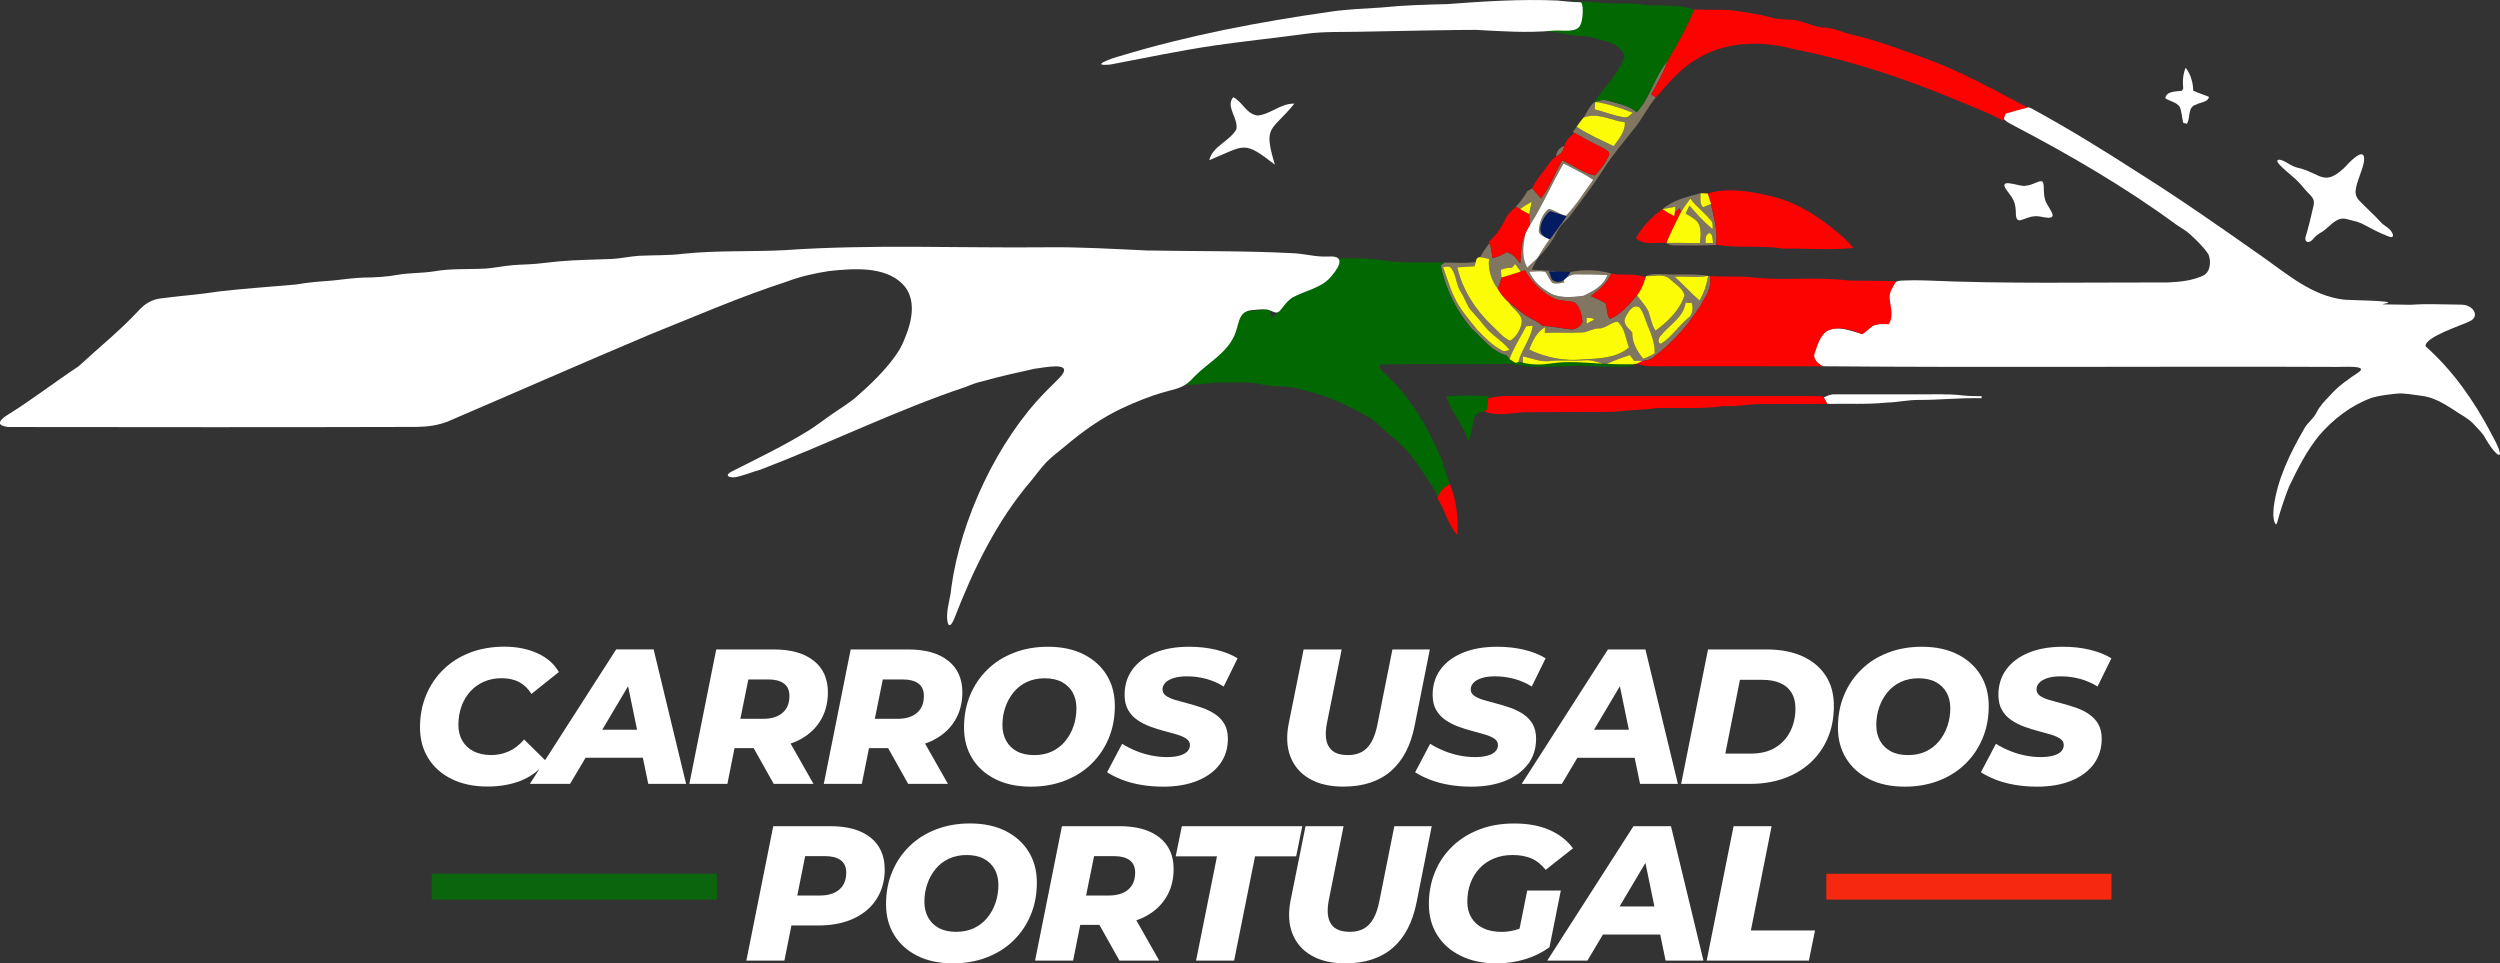 <?xml version="1.0" encoding="UTF-8"?>
<svg id="Layer_2" data-name="Layer 2" xmlns="http://www.w3.org/2000/svg" viewBox="0 0 578.27 222.83">
  <rect x="0" y="0" width="578.27" height="222.83" fill="#333333" stroke="none"/>
  <defs>
    <style>
      .cls-1 {
        fill: #fcfc06;
      }

      .cls-2 {
        fill: #fff;
      }

      .cls-3 {
        fill: #021b61;
      }

      .cls-4 {
        fill: #0b650c;
      }

      .cls-5 {
        fill: #fc0201;
      }

      .cls-6 {
        fill: #807661;
      }

      .cls-7 {
        fill: #f62810;
      }

      .cls-8 {
        fill: #016802;
      }
    </style>
  </defs>
  <g id="Layer_1-2" data-name="Layer 1">
    <g id="carrosusadosportugal_-_2" data-name="carrosusadosportugal - 2">
      <g>
        <rect class="cls-4" x="99.87" y="202.11" width="65.95" height="5.98"/>
        <rect class="cls-7" x="422.45" y="202.11" width="65.95" height="5.98"/>
        <g>
          <path class="cls-2" d="M142.52,150.22l-16.43,25.61-4.86-4.77c-1.1,1.27-2.29,2.19-3.58,2.75-1.29.56-2.63.84-4.02.84-1.57,0-2.93-.29-4.07-.87-1.14-.58-2.01-1.39-2.62-2.44-.61-1.05-.91-2.27-.91-3.67,0-1.54.24-2.97.71-4.29.47-1.32,1.16-2.47,2.04-3.44.89-.98,1.95-1.73,3.18-2.27,1.23-.53,2.6-.8,4.11-.8s2.93.31,4.07.93c1.14.62,2.07,1.53,2.78,2.71l6.35-5.07c-1.1-1.9-2.76-3.35-4.98-4.35s-4.77-1.51-7.64-1.51-5.55.46-7.93,1.38c-2.39.92-4.44,2.21-6.15,3.89-1.72,1.67-3.05,3.65-4,5.93-.95,2.28-1.42,4.77-1.42,7.47s.64,5.07,1.91,7.13c1.27,2.06,3.09,3.67,5.44,4.82,2.36,1.16,5.12,1.73,8.29,1.73,2.78,0,5.32-.44,7.6-1.31,1.58-.61,3.03-1.52,4.36-2.71l-2.18,3.4h9.29l3.59-6.04h13.25l1.25,6.04h8.75l-7.51-31.1h-8.66ZM139.3,168.8l5.98-10.07,2.08,10.07h-8.06Z"/>
          <path class="cls-2" d="M188.22,152.84c-2.18-1.75-5.27-2.62-9.26-2.62h-13.29l-6.22,31.1h8.8l1.65-8.27h4.43l4.64,8.27h9.2l-5.3-9.33c.48-.17.95-.33,1.39-.54,2.31-1.07,4.1-2.57,5.35-4.51,1.26-1.94,1.89-4.21,1.89-6.82,0-3.11-1.09-5.54-3.27-7.29ZM181.31,158.09c.86.62,1.29,1.59,1.29,2.89,0,1.69-.53,2.99-1.6,3.91-1.07.92-2.58,1.38-4.53,1.38h-5.22l1.85-9.11h4.62c1.54,0,2.74.31,3.6.93Z"/>
          <path class="cls-2" d="M219.32,152.84c-2.18-1.75-5.27-2.62-9.26-2.62h-13.29l-6.22,31.1h8.8l1.65-8.27h4.43l4.64,8.27h9.2l-5.3-9.33c.48-.17.95-.33,1.39-.54,2.31-1.07,4.1-2.57,5.35-4.51,1.26-1.94,1.89-4.21,1.89-6.82,0-3.11-1.09-5.54-3.27-7.29ZM212.41,158.09c.86.62,1.29,1.59,1.29,2.89,0,1.69-.53,2.99-1.6,3.91-1.07.92-2.58,1.38-4.53,1.38h-5.22l1.85-9.11h4.62c1.54,0,2.74.31,3.6.93Z"/>
          <path class="cls-2" d="M257.87,163.29c0-2.7-.62-5.07-1.87-7.11-1.24-2.04-3.02-3.65-5.33-4.82-2.31-1.17-5.07-1.76-8.27-1.76-2.84,0-5.46.46-7.84,1.38-2.39.92-4.44,2.21-6.15,3.89-1.72,1.67-3.05,3.64-4,5.91-.95,2.27-1.42,4.76-1.42,7.49s.62,5.07,1.87,7.11c1.24,2.04,3.02,3.65,5.33,4.82,2.31,1.17,5.07,1.76,8.27,1.76,2.84,0,5.46-.46,7.84-1.38,2.38-.92,4.44-2.21,6.15-3.89,1.72-1.67,3.05-3.64,4-5.91.95-2.27,1.42-4.76,1.42-7.49ZM248.32,167.95c-.44,1.3-1.09,2.47-1.93,3.49-.84,1.02-1.87,1.81-3.07,2.38-1.2.56-2.57.84-4.11.84s-2.9-.29-3.98-.87c-1.08-.58-1.91-1.39-2.49-2.44-.58-1.05-.87-2.26-.87-3.62,0-1.45.22-2.83.67-4.13.44-1.3,1.09-2.47,1.93-3.49.84-1.02,1.87-1.81,3.09-2.38,1.21-.56,2.58-.84,4.09-.84s2.9.29,3.98.87c1.08.58,1.91,1.39,2.49,2.42.58,1.04.87,2.25.87,3.64s-.22,2.83-.67,4.13Z"/>
          <path class="cls-2" d="M271.49,156.84c.84-.27,1.86-.4,3.04-.4,1.54,0,3.04.2,4.51.6s2.81.99,4.02,1.76l3.2-6.53c-1.39-.86-3.05-1.52-4.98-1.98-1.93-.46-4-.69-6.22-.69-3.05,0-5.7.46-7.93,1.38-2.24.92-3.96,2.21-5.18,3.87-1.21,1.66-1.82,3.62-1.82,5.87,0,1.39.27,2.56.82,3.51.55.95,1.27,1.73,2.16,2.33s1.87,1.11,2.96,1.51c1.08.4,2.16.74,3.24,1.02,1.08.28,2.07.56,2.95.82s1.61.59,2.16.96c.55.37.82.87.82,1.49,0,.56-.21,1.05-.62,1.47-.41.42-1.02.73-1.82.96-.8.22-1.76.33-2.89.33-1.19,0-2.37-.12-3.56-.36-1.19-.24-2.35-.58-3.49-1.04-1.14-.46-2.24-1.01-3.31-1.67l-3.47,6.58c.95.62,2.09,1.19,3.42,1.71,1.33.52,2.81.92,4.44,1.2,1.63.28,3.33.42,5.11.42,3.05,0,5.7-.46,7.95-1.38,2.25-.92,3.98-2.21,5.2-3.87,1.21-1.66,1.82-3.6,1.82-5.82,0-1.36-.27-2.5-.8-3.42-.53-.92-1.26-1.68-2.18-2.29-.92-.61-1.91-1.1-2.98-1.47-1.07-.37-2.14-.7-3.22-.98-1.08-.28-2.07-.56-2.98-.82-.9-.27-1.62-.59-2.16-.98-.53-.38-.8-.87-.8-1.47,0-.56.21-1.07.64-1.53.43-.46,1.07-.82,1.91-1.09Z"/>
          <path class="cls-2" d="M322.08,150.22l-3.42,17.11c-.33,1.75-.79,3.16-1.4,4.24-.61,1.08-1.36,1.87-2.27,2.36-.9.49-1.96.73-3.18.73-1.01,0-1.87-.14-2.6-.42-.73-.28-1.3-.73-1.73-1.36-.43-.62-.69-1.39-.78-2.31-.09-.92-.02-2,.22-3.24l3.42-17.11h-8.8l-3.47,17.24c-.56,2.9-.42,5.44.44,7.62.86,2.18,2.33,3.87,4.42,5.07s4.69,1.8,7.8,1.8c4.56,0,8.22-1.19,10.98-3.58s4.59-5.89,5.51-10.51l3.51-17.64h-8.66Z"/>
          <path class="cls-2" d="M353.49,176.71c1.21-1.66,1.82-3.6,1.82-5.82,0-1.36-.27-2.5-.8-3.42-.53-.92-1.26-1.68-2.18-2.29-.92-.61-1.91-1.1-2.98-1.47-1.07-.37-2.14-.7-3.22-.98-1.08-.28-2.07-.56-2.98-.82-.9-.27-1.62-.59-2.16-.98-.53-.38-.8-.87-.8-1.47,0-.56.21-1.07.64-1.53.43-.46,1.07-.82,1.91-1.09.84-.27,1.86-.4,3.04-.4,1.54,0,3.04.2,4.51.6s2.81.99,4.02,1.76l3.2-6.53c-1.39-.86-3.05-1.52-4.98-1.98-1.93-.46-4-.69-6.22-.69-3.05,0-5.7.46-7.93,1.38-2.24.92-3.96,2.21-5.18,3.87-1.21,1.66-1.82,3.62-1.82,5.87,0,1.39.27,2.56.82,3.51.55.95,1.27,1.73,2.16,2.33s1.87,1.11,2.96,1.51c1.08.4,2.16.74,3.24,1.02,1.08.28,2.07.56,2.95.82s1.61.59,2.16.96c.55.37.82.87.82,1.49,0,.56-.21,1.05-.62,1.47-.41.42-1.02.73-1.82.96-.8.22-1.76.33-2.89.33-1.19,0-2.37-.12-3.56-.36-1.19-.24-2.35-.58-3.49-1.04-1.14-.46-2.24-1.01-3.31-1.67l-3.47,6.58c.95.62,2.09,1.19,3.42,1.71,1.33.52,2.81.92,4.44,1.2,1.63.28,3.33.42,5.11.42,3.05,0,5.7-.46,7.95-1.38,2.25-.92,3.98-2.21,5.2-3.87Z"/>
          <path class="cls-2" d="M371.93,150.22l-19.95,31.1h9.29l3.59-6.04h13.25l1.25,6.04h8.75l-7.51-31.1h-8.66ZM368.71,168.8l5.98-10.07,2.08,10.07h-8.06Z"/>
          <path class="cls-2" d="M416.97,151.82c-2.33-1.07-5.12-1.6-8.38-1.6h-13.51l-6.22,31.1h15.91c2.87,0,5.49-.42,7.87-1.27,2.37-.84,4.41-2.06,6.13-3.64,1.72-1.58,3.05-3.48,4-5.69.95-2.21,1.42-4.69,1.42-7.44s-.62-5.01-1.87-6.95c-1.24-1.94-3.03-3.44-5.35-4.51ZM414.1,169.18c-.8,1.58-1.96,2.84-3.47,3.75-1.51.92-3.38,1.38-5.6,1.38h-5.95l3.38-17.06h5.15c1.69,0,3.1.26,4.24.78,1.14.52,2,1.27,2.58,2.24.58.98.87,2.16.87,3.56,0,1.98-.4,3.77-1.2,5.35Z"/>
          <path class="cls-2" d="M460.01,163.29c0-2.7-.62-5.07-1.87-7.11-1.25-2.04-3.02-3.65-5.33-4.82-2.31-1.17-5.07-1.76-8.27-1.76-2.84,0-5.46.46-7.84,1.38-2.39.92-4.44,2.21-6.15,3.89-1.72,1.67-3.05,3.64-4,5.91-.95,2.27-1.42,4.76-1.42,7.49s.62,5.07,1.87,7.11c1.24,2.04,3.02,3.65,5.33,4.82,2.31,1.17,5.07,1.76,8.27,1.76,2.84,0,5.46-.46,7.84-1.38,2.38-.92,4.44-2.21,6.15-3.89,1.72-1.67,3.05-3.64,4-5.91s1.42-4.76,1.42-7.49ZM450.45,167.95c-.44,1.3-1.09,2.47-1.93,3.49-.84,1.02-1.87,1.81-3.07,2.38-1.2.56-2.57.84-4.11.84s-2.9-.29-3.98-.87c-1.08-.58-1.91-1.39-2.49-2.44-.58-1.05-.87-2.26-.87-3.62,0-1.45.22-2.83.67-4.13.44-1.3,1.09-2.47,1.93-3.49.84-1.02,1.87-1.81,3.09-2.38,1.21-.56,2.58-.84,4.09-.84s2.9.29,3.98.87c1.08.58,1.91,1.39,2.49,2.42.58,1.04.87,2.25.87,3.64s-.22,2.83-.67,4.13Z"/>
          <path class="cls-2" d="M483.2,165.18c-.92-.61-1.91-1.1-2.98-1.47-1.07-.37-2.14-.7-3.22-.98-1.08-.28-2.07-.56-2.98-.82s-1.62-.59-2.16-.98c-.53-.38-.8-.87-.8-1.47,0-.56.22-1.07.64-1.53s1.07-.82,1.91-1.09c.84-.27,1.86-.4,3.04-.4,1.54,0,3.04.2,4.51.6,1.47.4,2.81.99,4.02,1.76l3.2-6.53c-1.39-.86-3.05-1.52-4.98-1.98-1.93-.46-4-.69-6.22-.69-3.05,0-5.7.46-7.93,1.38-2.24.92-3.96,2.21-5.18,3.87-1.22,1.66-1.82,3.62-1.82,5.87,0,1.39.27,2.56.82,3.51.55.95,1.27,1.73,2.16,2.33.89.61,1.87,1.11,2.95,1.51,1.08.4,2.16.74,3.24,1.02,1.08.28,2.07.56,2.96.82.89.27,1.61.59,2.16.96.55.37.82.87.82,1.49,0,.56-.21,1.05-.62,1.47s-1.02.73-1.82.96c-.8.22-1.76.33-2.89.33-1.19,0-2.37-.12-3.56-.36s-2.35-.58-3.49-1.04c-1.14-.46-2.24-1.01-3.31-1.67l-3.47,6.58c.95.62,2.09,1.19,3.42,1.71,1.33.52,2.81.92,4.44,1.2,1.63.28,3.33.42,5.11.42,3.05,0,5.7-.46,7.95-1.38,2.25-.92,3.98-2.21,5.2-3.87,1.21-1.66,1.82-3.6,1.82-5.82,0-1.36-.27-2.5-.8-3.42-.53-.92-1.26-1.68-2.18-2.29Z"/>
        </g>
        <g>
          <path class="cls-2" d="M201.34,193.72c-2.19-1.75-5.3-2.62-9.33-2.62h-13.15l-6.22,31.1h8.8l1.62-8.13h6.2c3.14,0,5.87-.53,8.18-1.6,2.31-1.07,4.09-2.58,5.33-4.53,1.24-1.95,1.87-4.24,1.87-6.84,0-3.17-1.1-5.63-3.29-7.38ZM194.14,205.76c-1.07.92-2.56,1.38-4.49,1.38h-5.23l1.82-9.11h4.61c1.54,0,2.74.31,3.6.93.86.62,1.29,1.59,1.29,2.89,0,1.69-.53,2.99-1.6,3.91Z"/>
          <path class="cls-2" d="M237.96,197.05c-1.24-2.04-3.02-3.65-5.33-4.82-2.31-1.17-5.07-1.76-8.27-1.76-2.84,0-5.46.46-7.84,1.38-2.39.92-4.44,2.21-6.15,3.89-1.72,1.67-3.05,3.64-4,5.91-.95,2.27-1.42,4.76-1.42,7.49s.62,5.07,1.87,7.11c1.24,2.04,3.02,3.65,5.33,4.82,2.31,1.17,5.07,1.76,8.27,1.76,2.84,0,5.46-.46,7.84-1.38,2.38-.92,4.44-2.21,6.15-3.89,1.72-1.67,3.05-3.64,4-5.91.95-2.27,1.42-4.76,1.42-7.49s-.62-5.07-1.87-7.11ZM230.27,208.83c-.44,1.3-1.09,2.47-1.93,3.49-.84,1.02-1.87,1.81-3.07,2.38-1.2.56-2.57.84-4.11.84s-2.9-.29-3.98-.87c-1.08-.58-1.91-1.39-2.49-2.44-.58-1.05-.87-2.26-.87-3.62,0-1.45.22-2.83.67-4.13.44-1.3,1.09-2.47,1.93-3.49.84-1.02,1.87-1.81,3.09-2.38,1.21-.56,2.58-.84,4.09-.84s2.9.29,3.98.87c1.08.58,1.91,1.39,2.49,2.42.58,1.04.87,2.25.87,3.64s-.22,2.83-.67,4.13Z"/>
          <path class="cls-2" d="M268.19,193.72c-2.18-1.75-5.27-2.62-9.26-2.62h-13.29l-6.22,31.1h8.8l1.65-8.27h4.43l4.64,8.27h9.2l-5.3-9.33c.48-.17.95-.33,1.39-.54,2.31-1.07,4.1-2.57,5.35-4.51,1.26-1.94,1.89-4.21,1.89-6.82,0-3.11-1.09-5.54-3.27-7.29ZM261.28,198.96c.86.62,1.29,1.59,1.29,2.89,0,1.69-.53,2.99-1.6,3.91-1.07.92-2.58,1.38-4.53,1.38h-5.22l1.85-9.11h4.62c1.54,0,2.74.31,3.6.93Z"/>
          <polygon class="cls-2" points="301.23 191.1 273.37 191.1 271.95 198.08 281.5 198.08 276.66 222.2 285.46 222.2 290.3 198.08 299.81 198.08 301.23 191.1"/>
          <path class="cls-2" d="M322.52,191.1l-3.42,17.11c-.33,1.75-.79,3.16-1.4,4.24-.61,1.08-1.36,1.87-2.27,2.36-.9.49-1.96.73-3.18.73-1.01,0-1.87-.14-2.6-.42-.73-.28-1.3-.73-1.73-1.36-.43-.62-.69-1.39-.78-2.31-.09-.92-.02-2,.22-3.24l3.42-17.11h-8.8l-3.47,17.24c-.56,2.9-.42,5.44.44,7.62.86,2.18,2.33,3.87,4.42,5.07s4.69,1.8,7.8,1.8c4.56,0,8.22-1.19,10.98-3.58s4.59-5.89,5.51-10.51l3.51-17.64h-8.66Z"/>
          <path class="cls-2" d="M361.04,205.99h-7.78l-1.77,8.8c-.07.03-.14.06-.21.09-1.26.44-2.57.67-3.93.67-1.69,0-3.13-.29-4.31-.87-1.19-.58-2.09-1.39-2.71-2.44s-.93-2.27-.93-3.67c0-1.54.24-2.97.73-4.29.49-1.32,1.19-2.47,2.11-3.44.92-.98,2.02-1.73,3.31-2.27,1.29-.53,2.73-.8,4.33-.8s3.05.25,4.27.76c1.21.5,2.34,1.39,3.38,2.67l6.31-4.98c-1.39-1.87-3.22-3.29-5.49-4.27-2.27-.98-4.95-1.47-8.07-1.47s-5.65.46-8.07,1.38c-2.41.92-4.5,2.21-6.24,3.89-1.75,1.67-3.1,3.65-4.04,5.93-.95,2.28-1.42,4.77-1.42,7.47s.64,5.07,1.93,7.13,3.11,3.67,5.47,4.82c2.35,1.16,5.1,1.73,8.24,1.73,2.37,0,4.61-.33,6.71-.98,2.1-.65,3.95-1.57,5.55-2.76l2.62-13.11Z"/>
          <path class="cls-2" d="M377.84,191.1l-19.95,31.1h9.29l3.59-6.04h13.25l1.25,6.04h8.75l-7.51-31.1h-8.66ZM374.62,209.67l5.98-10.07,2.08,10.07h-8.06Z"/>
          <polygon class="cls-2" points="404.99 215.23 409.79 191.1 400.99 191.1 394.77 222.2 418.41 222.2 419.83 215.23 404.99 215.23"/>
        </g>
      </g>
      <g>
        <path class="cls-6" d="M378.58,25.93c3.21-3.43,4.12-8.31,7.18-11.87-.99,2.71-2.38,5.25-3.82,7.75.27.19.8.56,1.07.74-1.85,2.15-3.03,4.76-4.81,6.96-2.52,3.2-5.19,6.28-7.36,9.73-2.3,3.62-4.94,7.01-7.48,10.46-1.08,1.41-2.61,2.48-3.34,4.15-1.08,2.15-2.55,4.08-4.29,5.75.81-1.47,1.72-2.89,2.71-4.26-.9-.54-2.64-.77-2.48-2.16.14-1.79.79-3.72,2.28-4.84,1.41.28,2.57,1.28,3.98,1.58,2.43-2.49,4.27-5.52,6.31-8.33-2.17-1.45-4.55-2.54-6.86-3.76-2.81,4.67-4.85,9.76-7.84,14.33-.06-.88-.12-1.75-.11-2.63.16-.96.38-1.92.57-2.87-.94.51-1.84,1.07-2.71,1.69-.32-.18-.64-.35-.94-.53,1-1.11,1.92-2.3,2.65-3.6.28-.16.84-.47,1.12-.63.68.75,1.35,1.52,2.03,2.28,2.12-2.61,3.21-5.87,4.89-8.76,2.59,1.01,4.82,3,7.59,3.45,1.38-1.42,2.61-3.06,3.34-4.91-.18-.82-1.05-1.12-1.67-1.5-2.2-1.06-4.36-2.22-6.47-3.43l-.34-.19c.3-.4.61-.79.91-1.19,2.68,1.82,5.7,3.05,8.58,4.5,1.19-1.66,2.67-3.34,2.6-5.52-3.18-.41-6.35-2.37-9.58-1.09.73-1.2,1.3-2.56,2.38-3.5l.32-.15c-.04.58-.07,1.16-.11,1.74,2.31.59,4.55,1.52,6.92,1.85.81.14,1.29-.66,1.89-1.06-2.82-1.12-5.7-2.07-8.71-2.53.94-.35,1.98-.64,2.97-.29,2.28.68,4.76,1.08,6.63,2.66Z"/>
        <path class="cls-6" d="M359.94,36.22c.02-1.18.78-2.12,1.9-2.45-.18,1.14-.88,1.96-1.9,2.45Z"/>
        <path class="cls-6" d="M384.57,48.36c2.45-2.14,5.74-2.81,8.78-3.67.02,1.09-.29,2.37.58,3.24.62-.23,1.24-.47,1.86-.74.6,3.12,1.61,6.24,1.16,9.46-2.82.19-5.65.1-8.47.12-1.03-.04-2.17.15-3.01-.56,2.58-.08,5.17.04,7.75.06.16-1.64.42-3.46-.55-4.91-.75-.87-1.8-1.38-2.75-1.96.28-.61.57-1.23.87-1.83,1.67,1.93,3.39,3.82,5.36,5.45,0-.69.14-1.47-.39-2.01-1.47-1.81-3.38-3.19-4.77-5.06-.79,1.05-1.56,2.12-2.21,3.27-.05-.27-.13-.8-.18-1.06-.41.3-.8.61-1.18.93.03-.32.1-.94.13-1.26-.99.18-1.97.37-2.96.54M394.51,56.22c.57,0,1.15-.02,1.73-.02-.18-.81.12-1.93-.84-2.31-1.01.38-.89,1.46-.89,2.33Z"/>
        <path class="cls-6" d="M351.65,60.9c.18-2.33.12-4.77,1.18-6.92-.47,2.62-1,5.49.46,7.92.82-.76,1.65-1.52,2.45-2.3-.51.91-.97,1.85-1.43,2.78,1.84.12,3.69.2,5.53.4-.25.62-.5,1.23-.75,1.85.43.24.86.48,1.29.71.22-.62.44-1.24.67-1.86,3.72-1.19,7.88-1.31,11.64-.22-.9,2.26-2.82,3.79-4.69,5.22,1.14.56,2.35,1.01,3.42,1.72.33,1.18.23,2.48.89,3.56,2.71-.97,4.48-3.38,6.33-5.45.91,1.27,2.04,2.41,2.7,3.84.47,1.47.73,3.02,1.59,4.34,2.83-2.11,5.61-4.7,6.71-8.14-.33-1.66-2.16-2.62-3.33-3.76-1.51-1.47-3.71-.59-5.56-.73,1.39-.73,3.01-.41,4.51-.42,3.28.18,6.6-.19,9.85.36-2.57.53-5.19.05-7.78.21,2.01,1.75,3.77,3.76,5.78,5.52,1.03-1.76,1.66-3.71,2-5.72l.4.06c.34,1.62-.13,3.25-.93,4.65-3,5.6-7.29,10.5-12.38,14.29-.66.5-1.5.59-2.29.67-.65,0-1.3,0-1.94,0-.33-.45-.66-.89-.99-1.33-1.82.58-3.6,1.25-5.35,2.03-.24,0-.72-.02-.96-.03-1.39-.49-2.82-.94-4.3-.78-2.61.18-5.24-.12-7.84.16-2.15.29-4.19-.66-6.26-1.06v1.46c-.26-.04-.79-.11-1.05-.14.74-2.95,2.87-5.34,3.33-8.37-.37,0-1.11.03-1.48.04-1.34,2.52-2.9,4.93-3.89,7.62-.24-.28-.47-.55-.69-.83-3.46-.93-5.58-4.02-8.15-6.26-3.53-4.2-6.05-9.25-7.12-14.64.24-.15.74-.47.98-.62,2.38.05,4.78.2,7.15-.12-.07.25-.21.76-.28,1.01-1.33.08-2.67.14-3.99.24,1.21,5.2,4.2,9.84,8.05,13.48,1.33,1.23,2.47,2.78,4.18,3.5,1.33-.8,2.2-2.27,2.59-3.74.63-2.28-1.9-3.41-2.89-5.09,1.41.87,2.58,2.08,3.95,3.01,1.3.73,2.68,1.35,3.83,2.34,2.16.12,4.28.59,6.43.81,1.2.16,2.45-.61,2.81-1.77-.17-1.55-.53-3.31-1.76-4.39-1.51-.55-3.2-.27-4.68-.9-2.92-1.4-5.26-3.78-6.89-6.55-.33.1-.65.19-.97.29-.42-.59-.84-1.18-1.27-1.76-.25.3-.5.59-.75.89-.88-.09-1.73.12-2.53.45.04.6.07,1.19.11,1.79-.17.91-.52,1.77-.87,2.63-1.47-2.02-2.28-4.43-2-6.94-.68-.14-1.36-.28-2.04-.4.59-1.17,1.34-2.23,2.13-3.28.45,1.12.52,2.33.72,3.5,1.16-.32,2.27-.78,3.29-1.43,1.35.44,2.33,1.47,3.11,2.62M333.77,61.78c.85,2.24,1.47,4.57,2.5,6.74,1.34,2.94,3.49,5.39,5.5,7.88,1.69,1.7,3.4,3.47,5.53,4.61.58.44,1.25.09,1.88-.04-1.69-2.16-4.2-3.45-5.88-5.61-1.06-1.39-2.28-2.63-3.4-3.96-.75-1.27-1.26-2.67-2.05-3.91-1.06-1.64-.97-3.77-2.11-5.35-.42-.76-1.31-.34-1.98-.35M353.74,62.85c.8,1.91,2.34,3.39,4.06,4.49,2.43,1.78,5.68,1.46,8.5,1.08,2.17-1.03,4.7-2.36,5.51-4.78-2.44-.13-4.88-.18-7.31-.16-.87-.04-1.59.46-2.34.8-.21-.09-.63-.27-.83-.36.18.47.36.93.54,1.4-.89.18-1.81.43-2.7.18-.78-.7-1.07-1.77-1.7-2.59-1.22-.3-2.49-.06-3.72-.05M389.88,69.99c-.46,3.51-3.9,5.23-5.88,7.79-.4.41-.69,1.72.2,1.71,2.48-1.52,4-4.1,6.23-5.91,1.12-.78,1.22-2.26.92-3.48-.37-.03-1.11-.09-1.48-.12M375.91,73.5c-.64,1.42.82,2.44,1.63,3.4-.06,2.31,1.13,4.35,2.55,6.09.89-.38,1.82-.71,2.63-1.25.11-2.35-.82-4.57-1.71-6.69-.57-1.34-.87-2.83-1.83-3.97-1.67-.84-2.62,1.25-3.28,2.42M366.98,73.48c0,.34.02,1.01.03,1.35.58-.28,1.17-.56,1.72-.9-.4-.54-1.18-.29-1.75-.45M369.85,75.98c-1.39-.02-2.56.92-3.93.94-2.86.13-5.73-.02-8.59.1,0-.44.01-.87.03-1.3-1.9,1.13-2.94,3.17-3.63,5.19,3.84,1.81,8.18,2.71,12.43,2.24,3.63-.18,7.76-.28,10.64-2.76-.78-2-.94-4.51-2.64-5.98-1.57.17-2.71,1.56-4.31,1.59Z"/>
        <path class="cls-6" d="M18.08,85.53c.41-1.04,1.37-1.55,2.4-1.84-.75.67-1.55,1.29-2.4,1.84Z"/>
        <path class="cls-8" d="M363.49.52c3.57-.47,7.14.38,10.72.27,2.46-.11,4.91.17,7.35.44,3.45.1,6.98-.11,10.32.95-1.65,4.15-3.87,8.04-6.12,11.88-3.06,3.56-3.97,8.44-7.18,11.87-1.87-1.59-4.35-1.98-6.63-2.66-.99-.35-2.03-.06-2.97.29l-.32.15c2.29-3.29,5.2-6.2,6.87-9.87.63-1.12-.33-2.13-1.12-2.83-1.56-1.43-3.76-1.59-5.69-2.22-1.98-.68-4.11-.33-6.12-.82-1.79-.43-3.62-.61-5.44-.8,2.6-.49,5.3-.24,7.85-1.1-.69-.43-1.4-.84-2.01-1.36-.29-1.72,1.35-2.82,2.33-3.98-.48.03-.95.06-1.42.09l-.43-.29Z"/>
        <path class="cls-8" d="M309.95,59.75c3.15.09,6.32-.14,9.44.42,4.9.77,9.87.5,14.81.53-.24.15-.74.47-.98.62,1.07,5.4,3.59,10.45,7.12,14.64,2.57,2.24,4.69,5.33,8.15,6.26.22.28.45.55.69.83.45.31.93.62,1.42.88.16-.04.47-.12.63-.17.26.03.79.1,1.05.14,2.13.53,4.35.5,6.5.17,3.95-.6,7.94-.17,11.91.06.24,0,.72.02.96.03,2.12.16,4.26.13,6.39.11-.59.39-1.27.57-1.97.54-3.57.05-7.13-.02-10.69-.24-3.66.27-7.34.27-11,.23-1.87-.03-3.67-.59-5.53-.66-9.64.24-19.29-.03-28.92.15-1.45-.12-.63,1.45.08,1.88,6.02,5.24,10.08,12.32,13.21,19.57.93,1.99,1.23,4.19,2.15,6.18-1.34.77-2.49,1.86-2.84,3.42-.18-1.96-1.7-3.32-2.66-4.92-2.12-3.57-4.71-6.93-8-9.48-1.81-1.41-3.25-3.27-5.26-4.42-4.95-2.88-10.24-5.28-15.87-6.43-2.73-1.1-5.72-.4-8.53-1.11-3.02-.73-6.14-.45-9.22-.52-2.95-.1-5.84.71-8.79.51,1.18-2.54,3.72-3.89,5.82-5.57,2.03-1.5,3.82-3.4,4.95-5.67.8-1.82,1-3.82,1.29-5.76,2.51-.13,5.09.06,7.51-.74.07.77.14,1.54.24,2.32,1.42-.66,2.14-1.98,2.29-3.51,1.06-.73,2.15-1.49,3.41-1.85,2.6-.7,5.12-1.81,7.29-3.4,1.1-1.6,1.95-3.37,2.97-5.04Z"/>
        <path class="cls-8" d="M334.53,91.6c3.26-.08,6.53-.17,9.8.02l-.06.46c-.13.91-.23,1.83-.37,2.75-.18.07-.53.22-.71.29-.62.24-1.26.44-1.84.76-1,1.93-.66,4.28-1.77,6.16-1.08-3.77-3.95-6.7-5.05-10.44Z"/>
        <path class="cls-2" d="M365.46.51c-1.97.01-3.62-.28-5.24-.39-8.49-.36-17,.19-25.46.83-5.07.13-10.17.26-15.24.79-3.93.26-7.89.39-11.79.97-16.41,2.34-32.79,5.44-48.66,10.26-1.66.39-7.42,2.48-2.19,1.95,8-1.53,16.06-3.22,24.12-4.41,7.01-1,14.06-1.74,21.08-2.69,4.2-.56,8.37-.38,12.64-.48.4-.03,25.9-.51,26.73-.43,5.88.33,11.93.75,17.82.18,2.08-.18,5.54.64,6.3-1.38.52-.98.79-4.17.21-5.09l-.32-.12Z"/>
        <path class="cls-2" d="M507.31,20.98c-.05-1.91-.56-3.81-1.76-5.31-.63,1.54-.72,3.21-.55,4.85-.09.12-.27.37-.36.49-1.35.19-3.45,0-3.8,1.7,1.04.72,2.49.88,3.3,1.93.56,1.18.54,2.53.86,3.78.21.06.64.16.85.21.88-1.35.09-3.88,2.08-4.41.96-.59,2.79-.52,3.02-1.82-1.2-.51-2.46-.87-3.64-1.43Z"/>
        <path class="cls-2" d="M290.86,26.72c-2.6-.35-3.42-3.16-5.61-4.24-1.84,2.22,1.29,4.96.72,7.46-1.58,2.76-5.56,3.93-6.25,7.11,8.36-3.44,7.83-4.67,15.17,1.04-2.79-9.25-.76-7.6,4.51-14.11-3.1-.12-5.49,2.46-8.54,2.75Z"/>
        <path class="cls-2" d="M576.22,100.22c-3.95-7.47-8.83-14.51-15.15-20.1-.43-2.06,8.32-4.88,10.07-5.74.46-.21.92-.51,1.16-.94.54-1.01-.26-2.05-1.17-2.54-.68-.38-1.45-.44-2.21-.44-3.77-.02-7.57-.24-11.34.04-2.12-.02-4.33-.05-6.43-.1.03-.1.29-.11.62-.2,3.57-.67-9.36-.76-9.74-.91-7.04-.84-12.7-5.64-18.29-9.61-9.43-6.64-18.86-13.26-28.61-19.41-8.18-5.28-16.47-10.41-25.01-15.07-1.71-1.07-3.69.15-5.44.52-.81.2-1.59,1.31-1.01,2,.68.65,1.63,1,2.44,1.49,12.83,6.74,25.43,14.07,37.13,22.64,1.08.81,2.32,1.4,3.31,2.32,1.56,1.44,3.16,2.93,4.31,4.72.6,1.59.46,3.97-1.18,4.82-2.55,1.21-5.37,1.49-8.16,1.62-18.79-.03-37.61.37-56.38-.47-1.53-.04-3.07-.05-4.6.02-.75.05-1.59-.01-2.11.43-.3.23-.52.61-.72.99-1.76,2.46.44,5.54-.74,8.08-.54.89-1.75.46-2.61.66-1.01.1-1.84.71-2.58,1.38-.46.4-.93.74-1.46.71-2.69-.73-5.86-2.11-8.32-.17-1.25,1.15-1.81,2.9-2.33,4.51-.53,1.45.65,2.96,2.06,3.25,39.63.34,79.31-.02,118.95.15.93.06,7.24-.47,4.95,1.19-2.42,1.61-4.81,3.26-6.73,5.46-1.17,1.21-2.37,2.44-3.1,3.96-.7,1.44-2.13,2.32-2.86,3.76-3.23,5.61-6.2,11.65-7.02,18.14-.08.85-.13,1.72,0,2.56.09.63.36,1.43.58,1.31.1-.04.19-.23.27-.51.72-2.77,1.66-5.53,2.72-8.21,1.96-4.1,4.05-8.22,6.92-11.77,3.28-3.82,7.41-7,12.14-8.73,1.85-.56,3.8-.75,5.71-.97,1.93-.2,3.84.26,5.76.48,2.72.29,5.11,1.7,7.37,3.15,1.51,1.08,3.27,1.89,4.59,3.19.83.96,1.79,1.83,2.54,2.86,2.94,5.4,5.75,6.69,1.72-.44l-.04-.08Z"/>
        <path class="cls-2" d="M551.09,51.79c-1.78-1.97-3.66-3.6-5.47-5.49-.52-.59-.83-1.33-.76-2.12.25-2.39,1.6-4.56,1.96-6.92.38-3.91-3.67.57-4.62,1.6-4.42,4.1-5.26,1.58-9.81.17-.62-.16-1.26-.29-1.85-.54-1.03-.43-1.9-1.22-2.99-1.49-.62-.18-1.07.05-.59.72,1.34,1.62,3.19,2.83,4.66,4.34.77.77,1.4,1.68,2.18,2.45.48.52,1.09,1.02,1.32,1.71.19.53.09,1.11-.05,1.65-.52,2.32-1.09,4.65-1.77,6.93-.21.71.19,1.46.99,1.09.62-.26.98-.99,1.6-1.47.28-.23.61-.42.92-.62,1.96-1.03,3.44-3.81,5.96-3.13,1.17.31,2.4.54,3.5,1.02,2.03,1.07,4.05,2.2,6.21,3,1.24.52,1.24-.34.64-1.17-.48-.74-1.31-1.15-1.96-1.68l-.07-.06Z"/>
        <path class="cls-2" d="M353.83,52.15c2.99-4.56,5.03-9.65,7.84-14.33,2.3,1.22,4.68,2.31,6.86,3.76-2.05,2.81-3.88,5.83-6.31,8.33-1.41-.29-2.57-1.3-3.98-1.58-1.49,1.12-2.13,3.05-2.28,4.84-.16,1.39,1.58,1.61,2.48,2.16-.99,1.37-1.9,2.78-2.71,4.26-.8.78-1.63,1.54-2.45,2.3-1.45-2.42-.93-5.3-.46-7.92.28-.64.64-1.24,1-1.83Z"/>
        <path class="cls-2" d="M473.43,47.09c-.7-1.22-.66-2.71-.7-4.05-.04-.41-.03-.85-.38-1.07-.57-.36-2.21.91-3.81.99-1.01.37-5.37-1.6-4.87.14.2.76,1.54,2.03,2.09,3.29.4.83.48,1.79.52,2.7-.03,3.48,1.8,1.04,4.41.93.91-.23,4.12,1.07,4.1-.28-.03-.56-.75-1.53-1.31-2.56l-.05-.09Z"/>
        <path class="cls-2" d="M307.13,59.33c-2.75.17-5.46-.69-8.26-.77-11.15-.58-22.33-.41-33.49-.62-7.74-.34-15.52-.84-23.28-.74-20.22.21-40.52-.74-60.7.67-7.76.39-15.56.02-23.29.82-3.42.44-6.88.3-10.32.48-2.08.14-4.13.6-6.21.73-4.11.17-8.23.19-12.34.56-1.75.15-3.48.41-5.23.56-2.33.21-4.68.15-7,.49-1.56.21-3.1.5-4.67.61-4,.23-8.02-.06-11.98.65-2.72.43-5.5.32-8.21.77-2.66.5-5.36.64-8.06.67-2.4.07-4.76.44-7.14.68-2.84.21-5.69.41-8.5.92-5.85.53-11.71.9-17.55,1.57-4.53.72-9.13,1.04-13.68,1.64-2.07.22-3.81,1.28-5.17,2.84-4.32,4.63-9.25,8.6-13.88,12.87-5.55,3.68-10.85,7.79-16.51,11.3-.31.19-.6.39-.85.6-.59.47-.91.94-.81,1.31.11.46.92.74,1.95.83,31.45.04,62.91.07,94.36-.02,2.59-.04,5.15-.36,7.55-1.38,15.45-6.62,30.84-13.4,46.34-19.94,10.53-4.22,20.93-8.77,31.72-12.27,3.2-1.21,6.51-1.96,9.89-2.47,5.4-.58,12.63-1.17,16.83,2.87,3.61,3.53,2.26,8.99.48,13.12-.52,1.3-1.2,2.52-2.03,3.65-2.49,3.5-5.63,6.48-8.84,9.32-1.84,1.64-4,2.87-6.05,4.32-1.73,1.2-3.38,2.49-5.15,3.61-5.83,3.6-12.03,6.56-18.11,9.64-1.54,1.04.27,1.3,1.12,1.16,1.97-.36,3.82-1.19,5.88-1.76,15.93-6.09,31.3-13.73,47.48-19.14,1.62-.67,2.29-.92,4.17-1.37,3.9-1.1,7.86-1.97,11.83-2.84,1.68-.13,8.88-1.83,6.07,1.64-1.09,1.25-2.45,2.44-3.61,3.67-11.16,11.31-19.68,29.59-21.83,45.3-.17,2.26-.85,3.98-.97,6.22-.12,1.62.31,4.16,1.65.99,4.4-11.4,9.85-22.65,17.85-31.97,1.17-1.43,2.23-2.94,3.5-4.26,1.29-1.3,2.77-2.39,4.18-3.57,4.08-3.45,8.48-6.62,13.34-8.89,3.17-1.45,6.39-2.8,9.75-3.72,1.8-.53,3.84-.84,5.3-2.04.67-.52,1.26-1.15,1.85-1.77,3.26-3.21,7.81-5.53,9.36-10.13.89-2.67.78-4.98,4.31-5.06,1.3-.09,2.49-.31,3.46.07.51.16.96.46,1.47.54.59.06.94-.37,1.35-.87.75-.98,1.52-2.03,2.62-2.66,2.74-1.49,6.16-2.06,8.4-4.32,1.54-1.68,4.58-5.49-.27-5.1h-.09Z"/>
        <path class="cls-2" d="M353.74,62.85c1.23,0,2.51-.25,3.72.05.62.82.92,1.88,1.7,2.59.89.25,1.82,0,2.7-.18-.18-.47-.36-.93-.54-1.4.21.09.63.28.83.36.75-.34,1.47-.84,2.34-.8,2.43-.02,4.88.03,7.31.16-.8,2.42-3.34,3.75-5.51,4.78-2.82.38-6.06.71-8.5-1.08-1.72-1.1-3.27-2.58-4.06-4.49Z"/>
        <path class="cls-2" d="M458.37,91.64c-1.49,0-2.98-.02-4.45-.18-3.37-.41-6.76-.21-10.14-.25-6.46,0-12.92.01-19.38.01-.92-.06-1.75.35-2.56.71.27.49.54.99.82,1.49,4.62-.09,9.26.17,13.87-.31,2.42-.05,4.81-.62,7.23-.6,4.88.01,9.74-.52,14.61-.4,0-.12,0-.35,0-.47Z"/>
        <path class="cls-5" d="M391.88,2.18c2.82.16,5.64,0,8.46.17,3.24.45,6.5.91,9.67,1.78,2.12.63,4.4.14,6.5.82,1.86.53,3.65,1.39,5.62,1.45,1.99.1,3.82.95,5.71,1.49,6.44,1.45,12.62,3.82,18.79,6.11,7.8,2.94,15.09,7.07,22.45,10.91-1.75.38-3.47.87-5.17,1.38-.2.53-.39,1.06-.58,1.6-5.39-2.71-11.07-4.82-16.64-7.11-10.4-4.01-21.09-7.33-32.03-9.47-7.47-2-15.93-1.73-22.57,2.59-3.65,2.16-6.28,5.54-9.07,8.64-.27-.18-.8-.55-1.07-.74,1.44-2.49,2.83-5.03,3.82-7.75,2.25-3.84,4.47-7.73,6.12-11.88Z"/>
        <path class="cls-5" d="M361.84,33.77c.31-1.29,1.38-2.16,2.28-3.06,2.12,1.22,4.27,2.37,6.47,3.43.63.38,1.5.68,1.67,1.5-.73,1.85-1.96,3.49-3.34,4.91-2.77-.44-5-2.44-7.59-3.45-1.69,2.89-2.77,6.15-4.89,8.76-.67-.76-1.35-1.53-2.03-2.28.75-1.63,1.88-3.04,2.97-4.45.8-1.01,1.4-2.24,2.55-2.91,1.02-.49,1.73-1.31,1.9-2.45Z"/>
        <path class="cls-5" d="M394.99,44.75c4.53-1.36,9.42-.58,13.94.47,5.45,1.09,10.37,3.95,14.68,7.37,1.75,1.5,3.68,2.86,5.02,4.77-5.36.54-10.76.08-16.14.14-5.15-.8-10.39-.05-15.54-.87.45-3.22-.56-6.34-1.16-9.46-.25-.82-.53-1.63-.8-2.44Z"/>
        <path class="cls-5" d="M348.1,50.89c.54-1.25,1.56-2.17,2.54-3.08.31.18.62.35.94.53.71.4,1.42.79,2.14,1.18-.01.88.04,1.75.11,2.63-.37.59-.73,1.19-1,1.83-1.06,2.14-1,4.59-1.18,6.92-.78-1.15-1.76-2.17-3.11-2.62-1.02.65-2.13,1.11-3.29,1.43-.21-1.17-.28-2.39-.72-3.5l-.12-.31c1.54-1.41,2.79-3.11,3.69-5Z"/>
        <path class="cls-5" d="M378.4,55.08c1.51-2.7,3.64-4.96,6.17-6.72.85.62,1.75,1.17,2.7,1.63.03-.23.1-.69.13-.91.39-.32.78-.63,1.18-.93.05.26.13.8.18,1.06-1.11,2.33-2.38,4.58-3.29,7-2.36-.28-5.17.71-7.07-1.13Z"/>
        <path class="cls-5" d="M351.74,62.82c.32-.1.64-.2.97-.29,1.63,2.77,3.97,5.15,6.89,6.55,1.48.63,3.17.35,4.68.9,1.22,1.08,1.59,2.84,1.76,4.39-.36,1.17-1.61,1.93-2.81,1.77-2.15-.22-4.27-.68-6.43-.81-1.15-.98-2.53-1.6-3.83-2.34-1.37-.93-2.54-2.14-3.95-3.01-1.04-.9-1.92-1.97-2.58-3.17.35-.85.7-1.71.87-2.63,1.5-.4,2.96-.89,4.44-1.38Z"/>
        <path class="cls-5" d="M372.68,63.26c2.62.59,5.41-.16,7.96.89-.46,1.48-.99,2.97-2.01,4.16-1.85,2.07-3.62,4.48-6.33,5.45-.66-1.08-.56-2.38-.89-3.56-1.07-.71-2.28-1.16-3.42-1.72,1.87-1.43,3.79-2.96,4.69-5.22Z"/>
        <path class="cls-5" d="M395.51,63.86c3,.22,6.02,0,9.02.21,7.66.99,15.43-.16,23.1.82,3.65.07,7.3.04,10.95.18-.68,1.29-1.73,2.59-1.49,4.13.24,1.94.95,4.02-.22,5.81-1.29-.11-2.64-.18-3.83.42-.2.19-.61.56-.81.75-.49.4-.98.78-1.47,1.16-2.55-1.09-5.63-2.12-8.26-.74-1.53,1.2-2.08,3.21-2.71,4.97-.6,1.43.77,2.59,1.92,3.16-11.84-.05-23.68,0-35.53-.02-2.53-.04-5.13.28-7.57-.57.43-.22.87-.43,1.3-.66.79-.08,1.63-.18,2.29-.67,5.09-3.8,9.38-8.69,12.38-14.29.8-1.41,1.27-3.03.93-4.65Z"/>
        <path class="cls-5" d="M344.27,92.08c1.36-.19,2.72-.5,4.12-.48,23.81.03,47.62.01,71.44.02.64.13,1.53-.25,2.02.31.27.49.54.99.82,1.49-4.64,0-9.27.05-13.9.04-3.41-.18-6.74.68-10.15.47-5.19.76-10.45.3-15.67.48-3.2.5-6.44.41-9.64.86-6.92.03-13.85.04-20.77.08-3.09.2-6.36,1.02-9.33-.23.18-.07.53-.22.71-.29.14-.91.24-1.83.37-2.75Z"/>
        <path class="cls-5" d="M332.52,115.33c.35-1.56,1.5-2.65,2.84-3.42,1.52,3.74,1.98,7.87,1.76,11.87-2.24-2.41-2.83-5.76-4.6-8.46Z"/>
        <path class="cls-1" d="M368.98,23.56c3,.46,5.89,1.41,8.71,2.53-.6.4-1.09,1.19-1.89,1.06-2.37-.33-4.61-1.26-6.92-1.85.03-.58.07-1.16.11-1.74Z"/>
        <path class="cls-1" d="M366.28,27.21c3.23-1.29,6.4.67,9.58,1.09.07,2.18-1.41,3.86-2.6,5.52-2.88-1.45-5.89-2.68-8.58-4.5.52-.71,1.02-1.44,1.59-2.12Z"/>
        <path class="cls-1" d="M393.35,44.69c.41.02,1.23.05,1.64.06.27.81.55,1.62.8,2.44-.62.27-1.24.51-1.86.74-.86-.87-.55-2.15-.58-3.24Z"/>
        <path class="cls-1" d="M388.77,49.21c.65-1.15,1.42-2.22,2.21-3.27,1.39,1.87,3.31,3.25,4.77,5.06.53.54.4,1.33.39,2.01-1.97-1.63-3.69-3.53-5.36-5.45-.29.61-.59,1.22-.87,1.83.95.59,2,1.1,2.75,1.96.98,1.45.71,3.27.55,4.91-2.58-.02-5.17-.14-7.75-.06.92-2.42,2.19-4.67,3.29-7Z"/>
        <path class="cls-1" d="M351.58,48.35c.87-.62,1.77-1.18,2.71-1.69-.19.95-.41,1.91-.57,2.87-.72-.39-1.43-.78-2.14-1.18Z"/>
        <path class="cls-1" d="M384.57,48.36c.99-.17,1.97-.36,2.96-.54-.03.32-.1.94-.13,1.26-.03.23-.1.69-.13.91-.95-.47-1.85-1.01-2.7-1.63Z"/>
        <path class="cls-1" d="M394.51,56.22c0-.87-.12-1.95.89-2.33.95.38.66,1.5.84,2.31-.58,0-1.16.01-1.73.02Z"/>
        <path class="cls-1" d="M341.34,60.58c.11-.74.45-1.11,1.05-1.1.67.12,1.35.26,2.04.4-.28,2.51.53,4.92,2,6.94.66,1.2,1.54,2.26,2.58,3.17,1,1.68,3.52,2.81,2.89,5.09-.39,1.47-1.25,2.94-2.59,3.74-1.71-.72-2.85-2.28-4.18-3.5-3.85-3.64-6.85-8.28-8.05-13.48,1.32-.09,2.66-.16,3.99-.24.07-.25.21-.76.28-1.01Z"/>
        <path class="cls-1" d="M350.46,61.06c.43.58.85,1.17,1.27,1.76-1.47.48-2.94.98-4.44,1.38-.03-.6-.06-1.19-.11-1.79.8-.34,1.65-.54,2.53-.45.24-.3.49-.59.75-.89Z"/>
        <path class="cls-1" d="M333.77,61.78c.67,0,1.56-.41,1.98.35,1.13,1.58,1.04,3.71,2.11,5.35.79,1.24,1.29,2.64,2.05,3.91,1.12,1.33,2.34,2.58,3.4,3.96,1.68,2.16,4.2,3.45,5.88,5.61-.63.13-1.3.48-1.88.04-2.14-1.13-3.84-2.91-5.53-4.61-2.01-2.49-4.17-4.94-5.5-7.88-1.03-2.17-1.65-4.5-2.5-6.74Z"/>
        <path class="cls-1" d="M380.75,63.86c1.85.14,4.06-.73,5.56.73,1.17,1.14,3,2.1,3.33,3.76-1.11,3.44-3.88,6.04-6.71,8.14-.85-1.32-1.12-2.87-1.59-4.34-.66-1.43-1.79-2.57-2.7-3.84,1.02-1.19,1.55-2.68,2.01-4.16l.1-.29Z"/>
        <path class="cls-1" d="M387.33,64.01c2.59-.16,5.21.32,7.78-.21-.34,2.01-.97,3.96-2,5.72-2.01-1.75-3.77-3.76-5.78-5.52Z"/>
        <path class="cls-1" d="M389.88,69.99c.37.03,1.11.09,1.48.12.29,1.22.2,2.7-.92,3.48-2.23,1.81-3.76,4.39-6.23,5.91-.88,0-.59-1.3-.2-1.71,1.98-2.57,5.41-4.28,5.88-7.79Z"/>
        <path class="cls-1" d="M375.91,73.5c.66-1.17,1.61-3.27,3.28-2.42.96,1.13,1.26,2.63,1.83,3.97.89,2.12,1.82,4.35,1.71,6.69-.82.54-1.74.87-2.63,1.25-1.42-1.74-2.61-3.77-2.55-6.09-.81-.95-2.27-1.97-1.63-3.4Z"/>
        <path class="cls-1" d="M366.98,73.48c.56.16,1.35-.09,1.75.45-.55.34-1.14.62-1.72.9,0-.34-.02-1.02-.03-1.35Z"/>
        <path class="cls-1" d="M369.85,75.98c1.59-.02,2.74-1.42,4.31-1.59,1.7,1.47,1.86,3.98,2.64,5.98-2.88,2.49-7.02,2.58-10.64,2.76-4.25.47-8.59-.43-12.43-2.24.7-2.02,1.73-4.06,3.63-5.19-.01.43-.02.87-.03,1.3,2.86-.12,5.73.04,8.59-.1,1.37-.02,2.54-.96,3.93-.94Z"/>
        <path class="cls-1" d="M353.06,75.44c.37,0,1.11-.03,1.48-.04-.46,3.04-2.59,5.42-3.33,8.37-.16.04-.47.12-.63.17-.49-.26-.97-.57-1.42-.88.99-2.69,2.55-5.1,3.89-7.62Z"/>
        <path class="cls-1" d="M371.64,84.16c1.74-.77,3.53-1.45,5.35-2.03.32.44.65.88.99,1.33.64,0,1.29.02,1.94,0-.43.23-.87.44-1.3.66-.15.03-.44.1-.58.13-2.13.02-4.27.05-6.39-.11Z"/>
        <path class="cls-1" d="M352.27,82.45c2.07.41,4.11,1.36,6.26,1.06,2.6-.28,5.23.02,7.84-.16,1.49-.16,2.92.29,4.3.78-3.96-.23-7.96-.66-11.91-.06-2.16.33-4.37.36-6.5-.17v-1.46Z"/>
        <path class="cls-3" d="M362.35,50.04c0,.1-3.8,5.29-3.8,5.29,0,0-2.57-.55-2.23-2.76.34-2.22,2.09-3.78,2.29-3.71s3.75,1.18,3.75,1.18Z"/>
        <path class="cls-3" d="M358.25,62.75l4.99.17s-1.03,2.07-2.39,2.22-2-.47-2.08-.94-.53-1.45-.53-1.45Z"/>
      </g>
    </g>
  </g>
</svg>